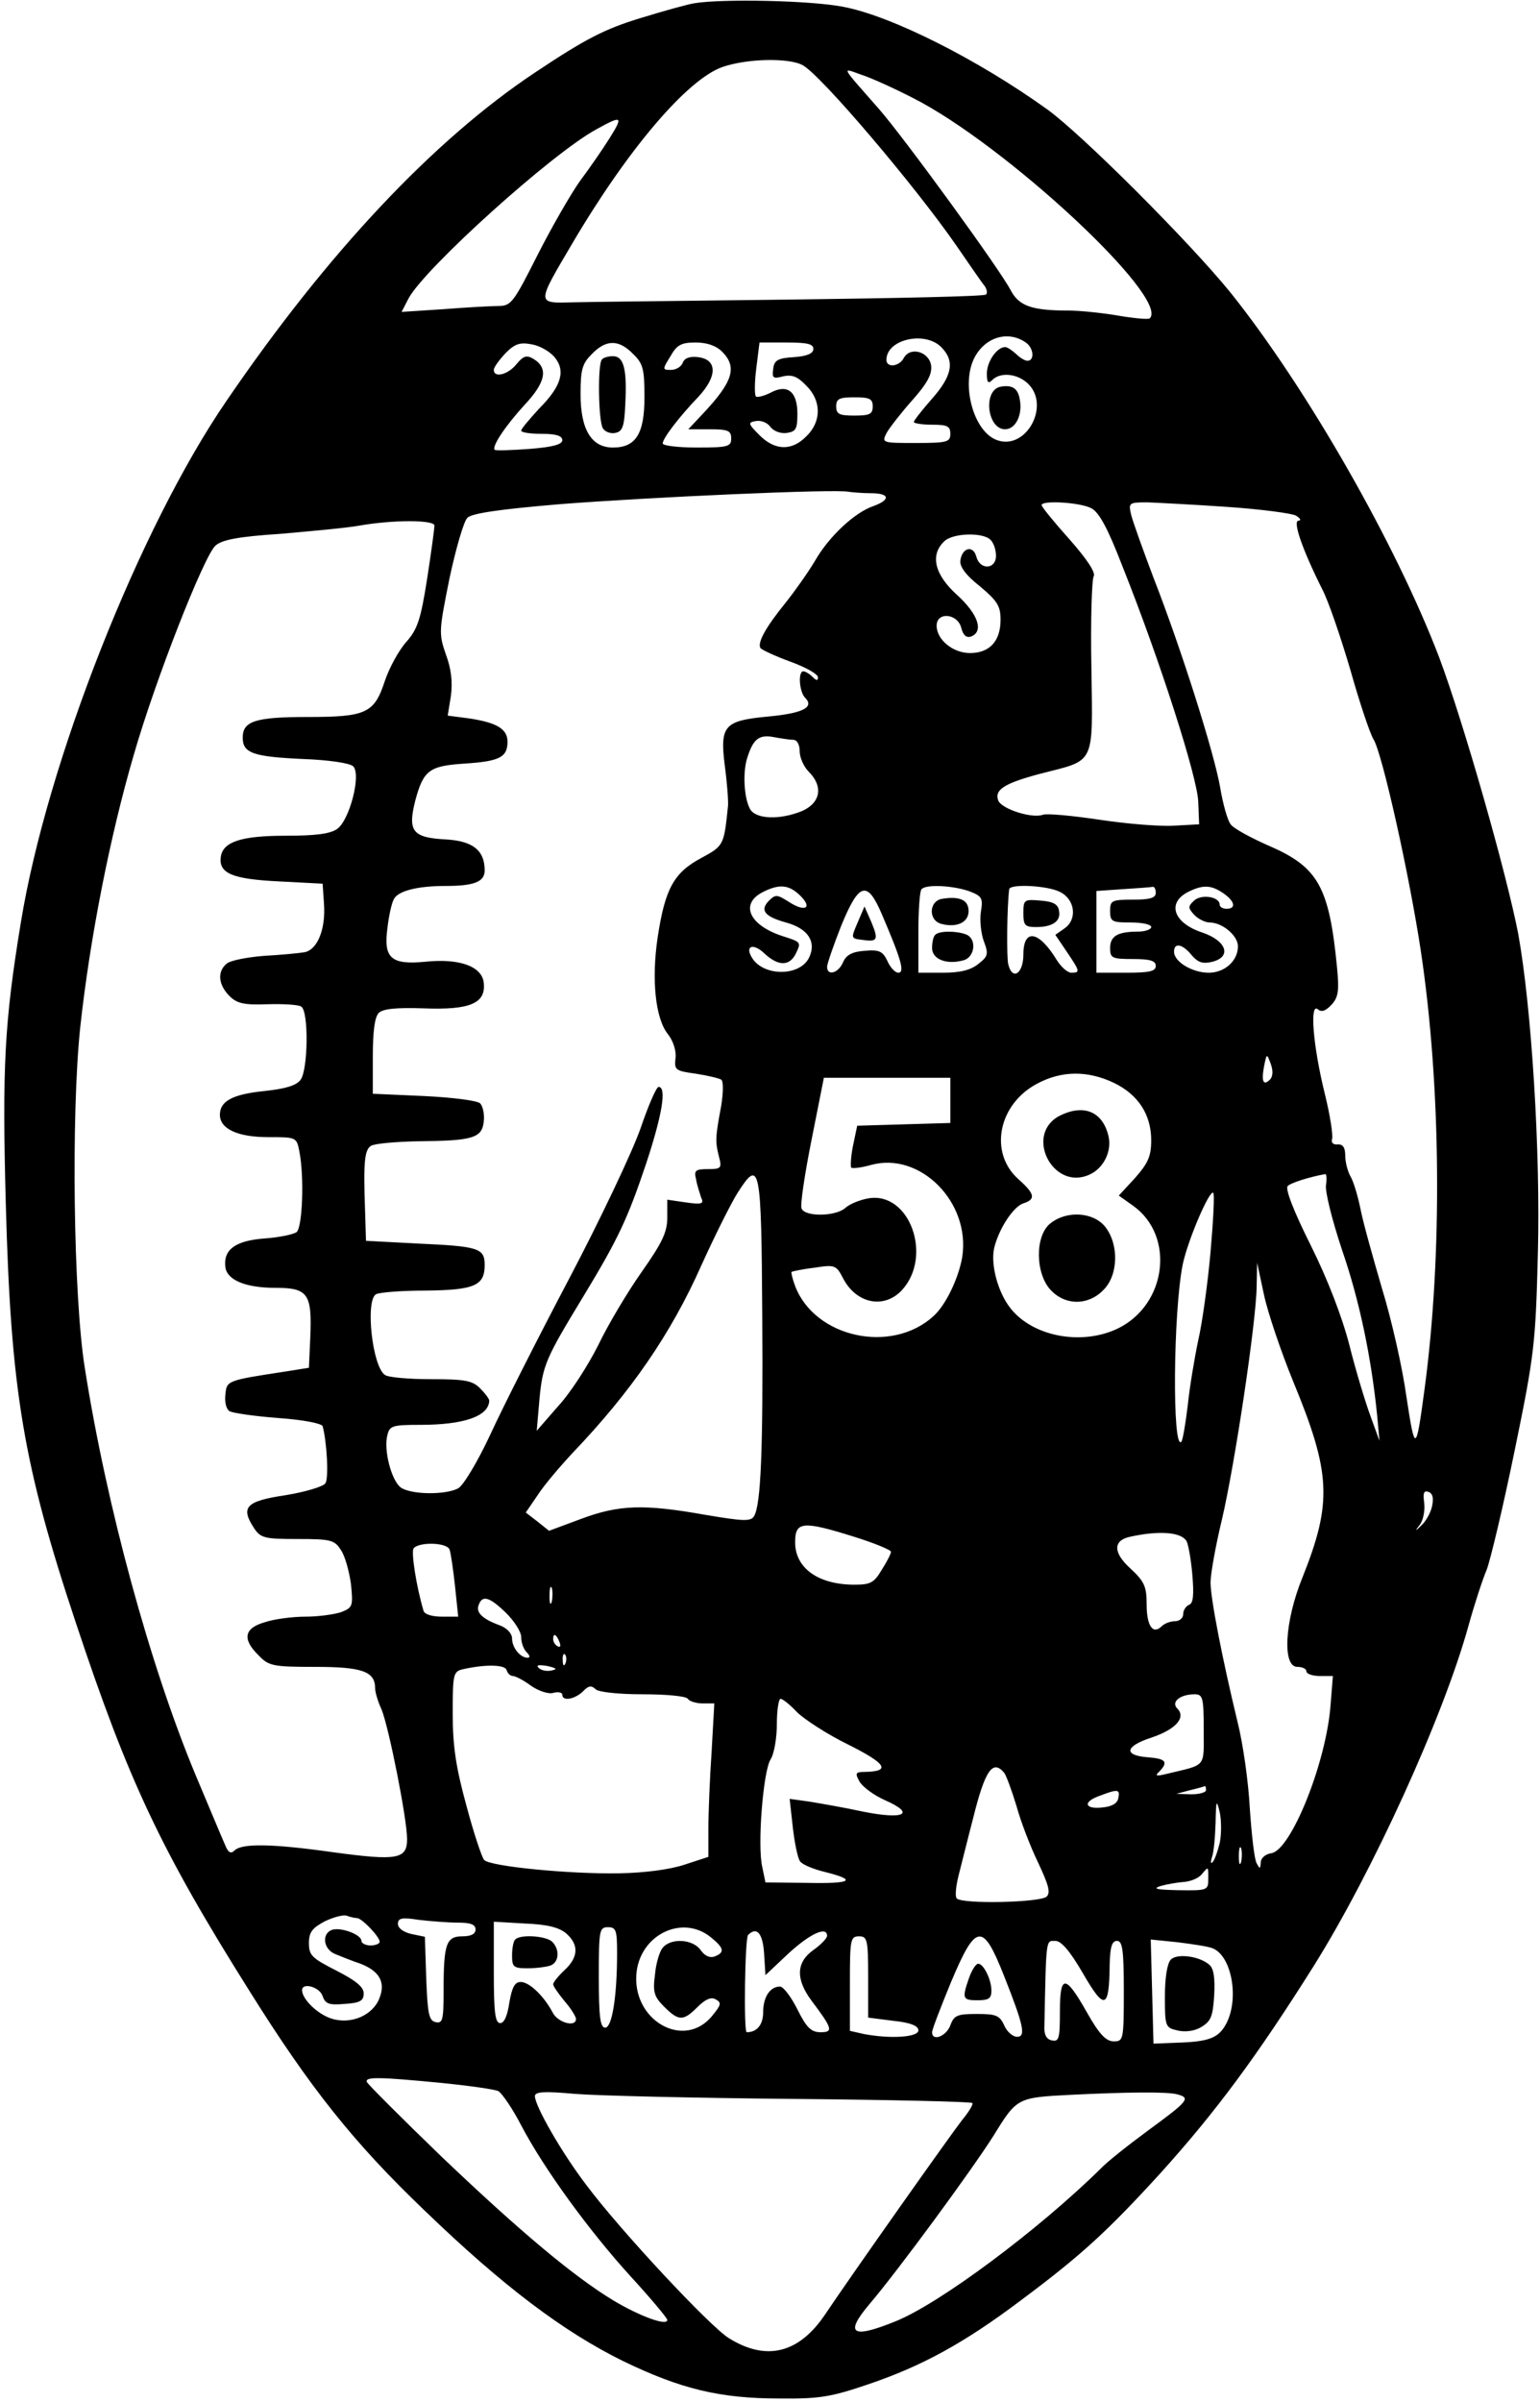 <?xml version="1.0" encoding="UTF-8" standalone="yes"?>
<svg version="1.0" xmlns="http://www.w3.org/2000/svg" width="3.508in" height="5.47in" viewBox="0 0 337 526" preserveAspectRatio="xMidYMid meet">
  <g transform="translate(0,526) scale(0.1,-0.1)" fill="#000000" stroke="none">
    <path d="M1520 5253 c-14 -2 -68 -17 -120 -33 -78 -24 -119 -45 -230 -119
-221 -147 -454 -394 -675 -718 -191 -278 -394 -793 -451 -1143 -36 -219 -41
-316 -33 -615 11 -410 38 -572 154 -920 114 -343 185 -495 380 -805 132 -211
228 -332 384 -481 171 -165 304 -265 434 -329 126 -61 212 -82 342 -82 87 -1
113 3 195 31 118 40 210 90 336 185 130 97 188 150 303 276 123 136 213 258
337 455 129 206 284 546 339 745 13 47 31 102 40 123 8 21 36 138 61 260 43
209 46 233 51 432 6 223 -14 540 -43 700 -25 130 -119 461 -173 605 -95 249
-290 590 -457 799 -91 112 -324 345 -401 401 -153 110 -342 205 -447 225 -71
14 -264 18 -326 8z m237 -136 c40 -22 244 -262 335 -393 29 -42 57 -83 63 -90
5 -7 7 -16 3 -19 -3 -4 -197 -8 -430 -11 -232 -3 -447 -5 -475 -6 -80 -2 -80
-5 -1 129 122 207 251 358 328 386 54 19 147 21 177 4z m240 -71 c201 -101
564 -438 520 -483 -3 -3 -35 0 -70 6 -35 6 -84 11 -109 11 -79 0 -107 10 -125
43 -22 44 -234 335 -289 398 -86 98 -83 91 -38 75 22 -7 72 -30 111 -50z
m-663 -88 c-15 -24 -44 -66 -65 -94 -20 -28 -62 -101 -93 -162 -52 -103 -58
-112 -85 -112 -15 0 -70 -3 -121 -7 l-92 -6 15 29 c34 65 314 318 412 371 56
31 59 29 29 -19z m914 -450 c15 -13 16 -38 1 -38 -6 0 -17 7 -25 15 -9 8 -19
15 -24 15 -18 0 -40 -32 -40 -58 0 -20 3 -23 12 -14 18 18 56 14 79 -9 48 -48
-5 -145 -68 -123 -53 18 -81 125 -49 183 25 45 76 58 114 29z m-188 -8 c30
-30 25 -62 -20 -113 -22 -25 -40 -48 -40 -51 0 -3 18 -6 40 -6 33 0 40 -3 40
-20 0 -18 -7 -20 -75 -20 -75 0 -76 0 -64 23 7 12 32 44 56 71 32 36 43 56 41
75 -4 31 -46 43 -60 17 -10 -19 -38 -22 -38 -4 0 45 84 64 120 28z m-847 -22
c25 -30 15 -64 -34 -113 -21 -23 -39 -44 -39 -48 0 -4 20 -7 45 -7 31 0 45 -4
45 -14 0 -9 -20 -15 -72 -19 -40 -3 -74 -4 -76 -2 -7 7 23 52 65 98 47 50 53
81 20 101 -15 9 -22 7 -37 -11 -19 -24 -50 -31 -50 -13 0 6 12 22 26 37 20 20
31 24 57 19 18 -3 40 -16 50 -28z m172 7 c22 -21 25 -33 25 -95 0 -80 -19
-110 -69 -110 -47 0 -71 39 -71 117 0 55 4 67 25 88 31 32 59 32 90 0z m195 5
c34 -34 24 -66 -43 -137 l-31 -33 47 0 c40 0 47 -3 47 -20 0 -18 -7 -20 -75
-20 -41 0 -75 4 -75 9 0 11 35 57 78 102 42 45 42 82 -1 87 -18 2 -29 -2 -33
-12 -3 -9 -15 -16 -26 -16 -19 0 -19 1 -1 30 14 25 24 30 55 30 25 0 45 -7 58
-20z m200 6 c0 -10 -14 -16 -42 -18 -36 -2 -44 -7 -46 -26 -3 -20 0 -22 22
-16 19 4 31 0 50 -20 34 -33 34 -79 1 -111 -32 -33 -69 -32 -103 2 -25 25 -26
28 -8 31 11 2 25 -3 32 -13 7 -9 22 -15 36 -13 20 3 23 9 23 42 0 49 -22 66
-59 46 -14 -7 -29 -11 -32 -8 -3 4 -3 31 1 62 l7 56 59 0 c45 0 59 -3 59 -14z
m130 -126 c0 -17 -7 -20 -40 -20 -33 0 -40 3 -40 20 0 17 7 20 40 20 33 0 40
-3 40 -20z m-4 -190 c41 0 44 -14 6 -28 -42 -14 -99 -68 -129 -121 -15 -25
-44 -66 -64 -91 -43 -53 -62 -87 -55 -99 3 -4 33 -18 66 -30 33 -12 60 -27 60
-34 0 -8 -3 -8 -12 1 -7 7 -16 12 -20 12 -12 0 -9 -45 4 -58 21 -21 -6 -34
-81 -41 -97 -9 -106 -20 -95 -108 5 -37 8 -77 7 -88 -9 -86 -9 -87 -59 -114
-60 -32 -79 -68 -95 -173 -14 -93 -5 -178 22 -212 12 -15 19 -37 17 -53 -3
-26 0 -28 44 -34 26 -4 51 -10 56 -13 5 -3 5 -27 0 -58 -13 -69 -13 -78 -5
-110 7 -26 5 -28 -24 -28 -27 0 -31 -3 -26 -22 2 -13 8 -30 11 -40 7 -14 2
-16 -33 -11 l-41 6 0 -39 c0 -32 -11 -55 -56 -119 -31 -44 -74 -116 -95 -160
-22 -44 -61 -105 -88 -134 l-47 -54 6 69 c7 75 14 90 96 225 77 127 97 170
138 292 35 106 45 167 27 167 -5 0 -23 -42 -40 -92 -18 -51 -88 -199 -156
-328 -68 -129 -146 -283 -173 -342 -28 -60 -59 -111 -70 -117 -28 -15 -104
-14 -126 2 -20 15 -38 82 -29 115 5 20 11 22 72 22 96 0 150 19 151 53 0 4 -9
16 -20 27 -17 17 -33 20 -108 20 -48 0 -93 4 -100 9 -28 17 -44 163 -20 177 7
4 55 8 108 8 108 1 130 11 130 56 0 37 -13 41 -147 47 l-113 6 -2 66 c-4 108
-1 133 13 142 8 5 55 9 104 10 119 1 139 7 143 43 2 16 -2 34 -8 40 -6 6 -60
13 -123 16 l-112 5 0 82 c0 54 4 86 13 95 9 9 38 12 98 10 102 -4 137 11 132
56 -4 36 -53 54 -129 46 -74 -7 -91 8 -82 74 3 26 9 54 14 63 9 18 51 29 113
29 63 0 86 9 86 34 0 44 -26 65 -87 68 -71 4 -82 18 -65 85 18 67 31 76 109
81 76 5 93 14 93 48 0 28 -24 42 -85 51 l-46 6 7 43 c4 30 1 59 -11 91 -16 46
-15 52 8 167 14 65 31 124 39 132 9 10 72 19 203 30 190 15 608 34 633 27 8
-1 29 -3 48 -3z m483 -33 c17 -9 36 -44 68 -127 83 -208 164 -462 166 -515 l2
-50 -55 -3 c-30 -2 -104 4 -163 13 -60 9 -115 14 -124 11 -23 -9 -90 12 -98
31 -9 24 14 38 93 59 121 31 114 16 111 233 -2 103 1 192 5 199 5 8 -15 38
-53 81 -34 38 -61 71 -61 75 0 11 85 6 109 -7z m298 3 c73 -5 141 -14 150 -19
10 -6 12 -11 6 -11 -14 0 8 -63 51 -149 14 -26 41 -106 62 -177 20 -71 43
-140 51 -153 19 -30 79 -299 104 -466 44 -295 47 -663 8 -955 -19 -142 -21
-143 -40 -18 -9 65 -33 170 -53 235 -19 65 -41 143 -47 173 -6 30 -16 64 -23
75 -6 11 -11 31 -11 45 0 17 -5 25 -17 24 -9 -1 -14 4 -12 11 3 7 -4 53 -16
101 -26 106 -33 199 -15 184 8 -7 17 -4 30 10 15 16 17 31 12 82 -17 175 -41
219 -147 265 -41 18 -80 39 -86 48 -7 9 -17 45 -23 81 -13 75 -85 303 -146
459 -23 61 -45 122 -49 138 -6 26 -5 27 36 27 24 -1 103 -5 175 -10z m-1737
-41 c0 -5 -7 -58 -16 -116 -14 -89 -21 -111 -46 -139 -16 -18 -37 -56 -47 -86
-23 -70 -41 -78 -169 -78 -114 0 -142 -9 -142 -45 0 -34 22 -42 132 -47 56 -2
103 -9 110 -16 18 -18 -8 -118 -35 -137 -15 -11 -48 -15 -112 -15 -98 0 -138
-13 -143 -46 -5 -36 24 -49 127 -54 l96 -5 3 -44 c4 -55 -14 -100 -42 -106
-11 -2 -51 -6 -89 -8 -37 -3 -74 -10 -82 -17 -21 -17 -19 -46 6 -71 16 -16 31
-20 83 -18 35 1 68 -1 74 -5 17 -10 15 -138 -1 -160 -9 -13 -33 -20 -79 -25
-70 -7 -98 -22 -98 -52 0 -31 39 -49 106 -49 61 0 62 0 68 -31 11 -55 7 -166
-6 -177 -7 -5 -40 -12 -72 -14 -63 -5 -89 -25 -84 -63 4 -28 44 -45 110 -45
71 0 80 -13 76 -108 l-3 -67 -50 -8 c-131 -20 -130 -20 -133 -51 -2 -16 2 -32
9 -36 6 -4 54 -11 106 -15 57 -4 96 -12 98 -18 9 -32 14 -114 6 -125 -4 -7
-44 -19 -87 -26 -87 -13 -99 -26 -70 -71 15 -23 23 -25 96 -25 73 0 81 -2 95
-24 9 -13 18 -46 22 -74 5 -49 4 -52 -21 -62 -15 -5 -50 -10 -78 -10 -28 0
-68 -5 -89 -12 -46 -13 -51 -37 -14 -73 22 -23 31 -25 124 -25 103 0 131 -10
131 -47 0 -8 6 -29 14 -46 16 -39 56 -240 56 -284 0 -44 -21 -48 -161 -29
-134 19 -201 20 -217 4 -8 -8 -14 -5 -21 13 -6 13 -35 83 -65 154 -99 238
-194 585 -242 890 -25 156 -30 554 -10 745 21 194 65 418 117 596 48 167 154
436 179 459 14 13 50 20 142 26 68 6 146 13 173 18 74 13 165 13 165 0z m1218
-31 c7 -7 12 -22 12 -35 0 -30 -35 -32 -43 -2 -7 26 -31 20 -35 -8 -2 -13 11
-32 43 -57 38 -32 45 -43 45 -73 0 -47 -24 -73 -67 -73 -37 0 -73 29 -73 60 0
31 46 27 54 -5 4 -16 11 -22 21 -19 29 11 16 49 -30 91 -49 44 -60 87 -29 117
18 19 85 21 102 4z m-432 -438 c8 0 14 -10 14 -25 0 -14 9 -34 20 -45 32 -32
26 -68 -15 -86 -49 -20 -102 -18 -114 5 -13 24 -16 80 -6 111 13 42 26 52 58
46 16 -3 36 -6 43 -6z m16 -342 c27 -27 9 -36 -27 -12 -24 15 -28 16 -42 2
-21 -21 -10 -35 37 -48 48 -13 67 -42 51 -76 -19 -42 -99 -43 -125 -2 -17 27
2 34 27 10 29 -27 53 -28 67 -3 14 28 14 28 -27 41 -74 24 -95 71 -43 97 36
18 57 16 82 -9z m368 11 c29 -11 32 -15 27 -45 -3 -18 0 -47 6 -64 11 -29 10
-34 -12 -51 -16 -13 -39 -19 -77 -19 l-54 0 0 88 c0 49 3 92 7 95 10 11 67 8
103 -4z m200 -2 c33 -16 39 -60 10 -80 l-20 -14 25 -37 c29 -43 30 -46 10 -46
-8 0 -22 12 -32 28 -39 64 -73 70 -73 12 0 -42 -24 -58 -33 -22 -4 13 -3 128
2 165 2 12 84 8 111 -6z m210 -2 c0 -11 -12 -15 -50 -15 -47 0 -50 -2 -50 -25
0 -23 4 -25 45 -25 25 0 45 -4 45 -10 0 -5 -13 -10 -29 -10 -45 0 -61 -10 -61
-36 0 -22 4 -24 50 -24 38 0 50 -4 50 -15 0 -12 -14 -15 -65 -15 l-65 0 0 90
0 89 58 4 c31 2 60 4 65 5 4 1 7 -5 7 -13z m148 -1 c25 -17 29 -34 7 -34 -8 0
-15 4 -15 9 0 18 -42 24 -57 8 -13 -12 -12 -16 2 -31 9 -9 24 -16 33 -16 28 0
62 -29 62 -52 0 -32 -29 -58 -64 -58 -36 0 -76 24 -76 46 0 21 19 17 39 -8 14
-16 24 -19 45 -14 43 11 31 46 -22 64 -64 21 -79 66 -29 90 31 15 49 14 75 -4z
m-748 -46 c42 -98 51 -128 36 -128 -7 0 -18 12 -24 26 -10 21 -18 25 -50 22
-27 -2 -40 -9 -47 -25 -10 -24 -35 -31 -35 -10 0 6 14 47 31 90 39 95 57 100
89 25z m850 -362 c-14 -14 -19 -5 -13 28 6 30 6 30 15 6 5 -14 5 -27 -2 -34z
m-342 -7 c54 -26 82 -70 82 -126 0 -35 -7 -50 -35 -82 l-36 -39 31 -22 c93
-66 74 -217 -33 -269 -79 -38 -186 -18 -235 44 -28 35 -44 96 -36 132 10 42
42 91 64 98 28 9 25 21 -11 53 -65 58 -44 164 41 209 54 29 111 29 168 2z
m-358 -39 l0 -49 -102 -3 -102 -3 -9 -43 c-5 -24 -6 -46 -4 -49 3 -2 22 0 43
6 108 30 219 -82 200 -202 -8 -46 -36 -105 -63 -129 -92 -84 -260 -47 -303 66
-6 16 -9 30 -8 31 2 1 24 6 50 9 45 7 48 6 63 -23 29 -56 90 -68 129 -26 68
74 17 216 -73 201 -18 -3 -41 -12 -51 -21 -21 -19 -89 -20 -96 -1 -3 8 7 75
22 150 l27 136 138 0 139 0 0 -50z m-412 -468 c2 -300 -3 -417 -18 -442 -7
-12 -24 -11 -107 3 -135 24 -189 22 -272 -9 l-70 -26 -25 20 -26 20 26 38 c14
22 50 64 78 94 126 132 214 259 281 410 29 64 65 136 79 158 49 77 52 60 54
-266z m1235 284 c-3 -13 13 -77 35 -143 38 -110 64 -234 77 -363 l5 -55 -20
55 c-11 30 -32 99 -46 155 -16 62 -48 145 -85 219 -37 74 -56 123 -50 129 7 7
48 20 82 26 3 1 4 -10 2 -23z m-253 -147 c-6 -68 -18 -155 -27 -194 -8 -38
-19 -103 -23 -143 -5 -41 -11 -76 -14 -79 -20 -21 -18 283 3 388 11 53 59 165
67 157 3 -3 0 -61 -6 -129z m181 -284 c83 -201 86 -265 20 -430 -39 -96 -44
-195 -11 -195 11 0 20 -4 20 -10 0 -5 13 -10 29 -10 l29 0 -5 -62 c-9 -127
-87 -320 -130 -326 -13 -2 -23 -11 -23 -20 -1 -15 -2 -15 -9 -2 -5 8 -11 62
-15 120 -3 58 -15 143 -27 190 -34 141 -59 270 -59 305 0 18 11 80 25 138 28
119 75 432 76 510 l1 52 15 -70 c8 -38 37 -124 64 -190z m304 -274 c-3 -14
-14 -33 -23 -41 -14 -14 -15 -13 -3 2 7 10 11 31 9 47 -3 22 -1 28 10 24 9 -4
11 -14 7 -32z m-1266 -66 c45 -14 81 -29 81 -33 0 -4 -9 -22 -20 -39 -17 -29
-25 -33 -60 -33 -79 0 -130 36 -130 93 0 46 17 47 129 12z m728 -9 c4 -6 10
-39 13 -73 4 -46 2 -64 -7 -67 -7 -3 -13 -12 -13 -21 0 -8 -8 -15 -18 -15 -10
0 -23 -5 -29 -11 -19 -19 -33 0 -33 48 0 39 -5 50 -35 78 -39 35 -39 62 -1 70
64 14 111 10 123 -9z m-1614 -19 c3 -8 8 -44 12 -80 l7 -67 -36 0 c-21 0 -38
5 -40 13 -16 54 -27 127 -22 136 10 15 73 14 79 -2z m224 -114 c-3 -10 -5 -4
-5 12 0 17 2 24 5 18 2 -7 2 -21 0 -30z m-100 -25 c18 -18 33 -41 33 -53 0
-12 5 -26 12 -33 7 -7 8 -12 2 -12 -16 0 -34 22 -34 42 0 11 -11 23 -27 29
-38 14 -53 28 -46 45 8 22 24 17 60 -18z m117 -64 c3 -8 2 -12 -4 -9 -6 3 -10
10 -10 16 0 14 7 11 14 -7z m13 -46 c-3 -8 -6 -5 -6 6 -1 11 2 17 5 13 3 -3 4
-12 1 -19z m-115 -28 c5 0 23 -9 39 -21 17 -12 39 -19 49 -16 11 3 20 1 20 -4
0 -15 27 -10 45 7 12 13 19 14 28 5 6 -6 48 -11 103 -11 51 0 96 -4 99 -10 3
-5 18 -10 32 -10 l26 0 -6 -107 c-4 -58 -7 -134 -7 -167 l0 -62 -52 -17 c-33
-11 -88 -18 -143 -19 -109 -2 -282 15 -296 29 -5 5 -23 59 -39 119 -23 84 -30
130 -30 201 0 88 1 93 23 98 49 11 92 10 95 -2 2 -7 8 -13 14 -13z m84 12
c-10 -2 -22 0 -28 6 -6 6 0 7 19 4 21 -5 23 -7 9 -10z m1429 -129 c0 -85 7
-76 -80 -97 -24 -6 -28 -5 -17 5 20 21 14 28 -25 31 -54 4 -51 24 7 43 54 18
77 44 57 64 -14 14 6 31 38 31 18 0 20 -7 20 -77z m-891 38 c15 -15 65 -48
112 -71 84 -42 95 -59 36 -60 -20 0 -21 -3 -11 -21 6 -11 31 -30 56 -41 68
-30 42 -43 -48 -25 -41 9 -94 18 -118 22 l-43 6 7 -63 c4 -35 11 -68 16 -74 5
-7 29 -17 54 -23 72 -18 59 -26 -38 -24 l-92 1 -7 34 c-11 47 2 209 18 235 8
12 14 47 14 78 0 30 4 55 8 55 5 0 21 -13 36 -29z m454 -133 c5 -7 17 -40 27
-73 9 -33 30 -88 47 -123 23 -49 28 -66 19 -75 -13 -13 -185 -17 -197 -4 -4 4
-2 26 4 50 6 23 20 80 32 126 26 105 43 129 68 99z m442 -38 c0 -5 -15 -9 -32
-9 l-33 1 30 8 c17 4 31 8 33 9 1 0 2 -3 2 -9z m-192 -17 c-2 -12 -14 -19 -36
-21 -39 -4 -42 13 -4 26 39 15 44 14 40 -5z m222 -99 c-5 -20 -12 -39 -16 -42
-4 -4 -4 1 -1 11 4 10 7 44 8 75 1 50 2 53 9 24 4 -18 4 -49 0 -68z m47 -41
c-3 -10 -5 -4 -5 12 0 17 2 24 5 18 2 -7 2 -21 0 -30z m-72 -38 c0 -24 -2 -25
-65 -24 -48 1 -58 3 -40 9 14 4 37 8 51 9 15 1 32 8 39 16 16 19 15 19 15 -10z
m-1865 -85 c11 0 50 -41 50 -52 0 -4 -9 -8 -20 -8 -11 0 -20 5 -20 10 0 14
-46 31 -65 24 -23 -9 -18 -43 8 -53 12 -5 37 -15 55 -21 41 -16 55 -40 42 -74
-14 -39 -63 -60 -106 -46 -31 10 -64 43 -64 62 0 18 39 7 45 -13 6 -17 14 -20
48 -17 34 2 42 7 42 23 0 14 -17 28 -60 50 -53 27 -60 33 -60 60 0 24 7 33 35
48 19 9 41 15 48 12 8 -3 18 -5 22 -5z m221 -10 c28 0 39 -4 39 -15 0 -10 -10
-15 -29 -15 -35 0 -41 -16 -41 -118 0 -65 -2 -73 -17 -70 -15 3 -18 17 -21 95
l-3 92 -29 6 c-18 4 -30 13 -30 22 0 13 8 15 46 9 26 -3 64 -6 85 -6z m238
-24 c28 -25 26 -52 -4 -80 -14 -13 -25 -27 -25 -31 0 -4 11 -20 25 -37 14 -16
25 -34 25 -39 0 -19 -40 -8 -51 14 -19 36 -51 67 -70 67 -13 0 -19 -11 -25
-45 -4 -28 -11 -45 -20 -45 -11 0 -14 23 -14 111 l0 111 69 -4 c50 -2 75 -9
90 -22z m111 -43 c0 -95 -11 -163 -26 -163 -11 0 -14 24 -14 110 0 103 1 110
20 110 18 0 20 -7 20 -57z m204 36 c30 -24 33 -34 10 -43 -11 -4 -22 1 -31 14
-17 24 -65 27 -83 5 -7 -8 -15 -35 -17 -59 -5 -38 -2 -48 20 -70 32 -32 42
-32 73 -1 17 17 30 23 40 17 13 -7 12 -12 -6 -34 -62 -80 -181 -11 -167 96 11
81 100 123 161 75z m118 -36 l3 -48 51 48 c47 43 84 60 84 38 0 -5 -13 -19
-30 -31 -38 -27 -39 -64 -4 -111 46 -61 48 -69 20 -69 -21 0 -31 10 -51 50
-14 28 -31 50 -38 50 -22 0 -37 -23 -37 -56 0 -27 -13 -44 -36 -44 -7 0 -4
206 3 213 19 19 32 4 35 -40z m228 -52 l0 -89 55 -7 c38 -4 55 -11 55 -21 0
-15 -61 -19 -119 -8 l-31 7 0 103 c0 97 1 104 20 104 18 0 20 -7 20 -89z m297
4 c44 -111 49 -135 29 -135 -9 0 -22 11 -28 25 -10 22 -18 25 -60 25 -43 0
-50 -3 -58 -25 -9 -24 -40 -36 -40 -15 0 6 19 55 42 111 54 128 69 130 115 14z
m174 3 c47 -81 57 -78 58 20 1 39 5 52 16 52 12 0 15 -19 15 -110 0 -107 -1
-110 -22 -110 -17 0 -32 16 -58 62 -48 85 -60 86 -60 3 0 -58 -2 -66 -17 -63
-12 2 -18 12 -17 31 4 196 3 187 24 187 13 0 32 -22 61 -72z m283 56 c42 -16
59 -109 31 -164 -17 -33 -38 -41 -111 -43 l-49 -2 -3 114 -3 114 59 -6 c32 -4
66 -9 76 -13z m-1689 -295 c60 -6 117 -14 125 -18 8 -5 31 -38 50 -75 50 -95
148 -230 240 -331 44 -48 80 -91 80 -95 0 -14 -60 8 -117 42 -88 53 -207 153
-378 316 -88 85 -161 158 -163 163 -5 12 28 11 163 -2z m769 -35 c214 -2 391
-6 394 -9 3 -2 -7 -19 -22 -37 -25 -32 -240 -336 -301 -427 -57 -84 -128 -102
-210 -51 -42 26 -238 236 -312 335 -55 72 -113 174 -113 195 0 10 21 11 88 5
48 -4 262 -9 476 -11z m843 10 c30 -8 25 -14 -65 -80 -42 -31 -89 -68 -103
-83 -135 -133 -352 -295 -449 -334 -96 -39 -113 -28 -56 39 62 73 223 292 271
368 51 83 52 83 170 89 121 6 211 7 232 1z"/>
    <path d="M2189 4413 c-38 -9 -28 -93 11 -93 23 0 39 32 32 66 -4 24 -17 32
-43 27z"/>
    <path d="M1317 4473 c-10 -9 -8 -136 2 -151 5 -8 17 -12 27 -10 16 3 20 14 22
63 4 76 -3 105 -27 105 -10 0 -21 -3 -24 -7z"/>
    <path d="M2063 3292 c-30 -4 -32 -47 -3 -55 34 -9 60 3 60 28 0 24 -19 33 -57
27z"/>
    <path d="M2047 3213 c-4 -3 -7 -16 -7 -29 0 -24 31 -37 68 -27 26 6 31 48 6
57 -21 8 -59 8 -67 -1z"/>
    <path d="M2240 3261 c0 -27 3 -31 28 -31 36 0 55 13 50 36 -2 14 -13 20 -41
22 -35 3 -37 2 -37 -27z"/>
    <path d="M1877 3240 c-15 -35 -15 -35 10 -38 34 -5 36 0 20 39 l-15 34 -15
-35z"/>
    <path d="M2320 2817 c-79 -40 -16 -166 65 -129 31 14 50 52 41 86 -13 52 -54
69 -106 43z"/>
    <path d="M2299 2581 c-34 -27 -33 -110 1 -146 32 -34 82 -34 115 0 33 32 35
100 4 139 -26 32 -84 36 -120 7z"/>
    <path d="M1127 1013 c-4 -3 -7 -19 -7 -35 0 -25 3 -28 34 -28 19 0 41 3 50 6
19 7 21 35 4 52 -13 13 -70 17 -81 5z"/>
    <path d="M2121 929 c-16 -46 -14 -49 19 -49 24 0 30 4 30 21 0 24 -17 59 -29
59 -5 0 -14 -14 -20 -31z"/>
    <path d="M2563 969 c-8 -8 -13 -40 -13 -81 0 -65 1 -68 27 -74 16 -4 37 -2 52
7 22 13 26 23 29 70 2 38 -1 59 -11 67 -22 19 -71 25 -84 11z"/>
  </g>
</svg>